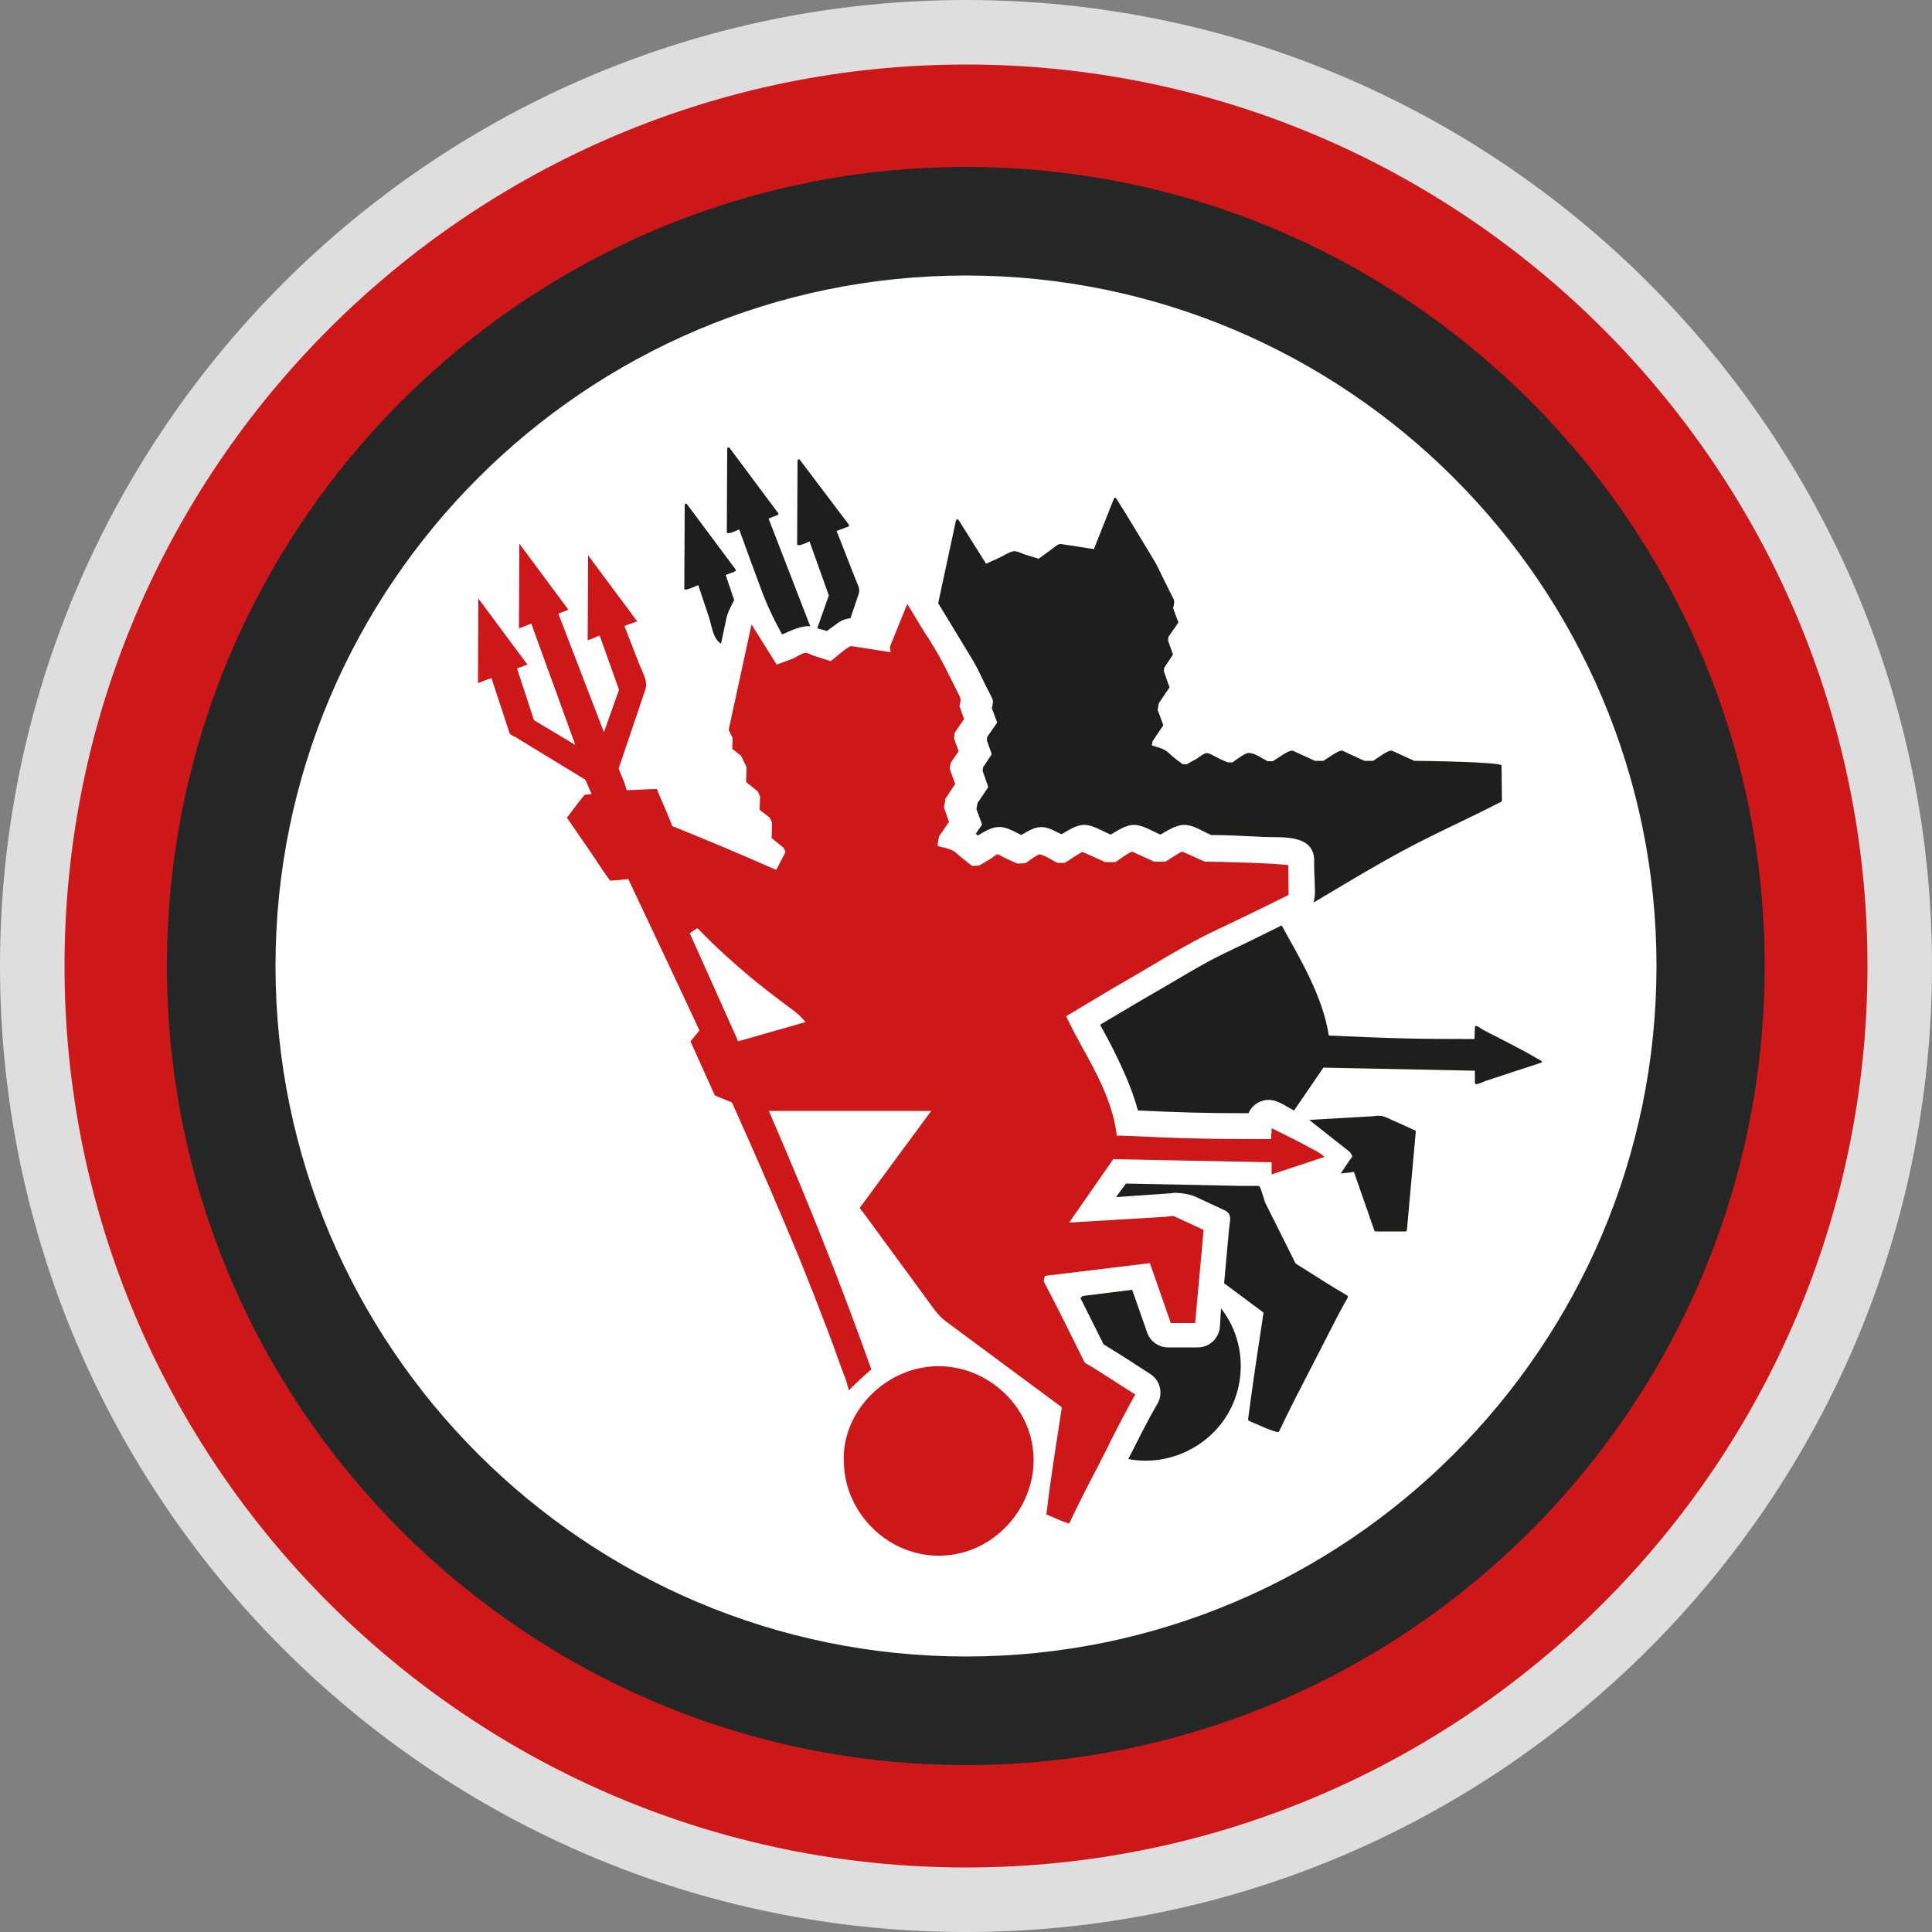 <?xml version="1.0" encoding="utf-8"?>
<!-- Generator: Adobe Illustrator 24.2.3, SVG Export Plug-In . SVG Version: 6.00 Build 0)  -->
<svg version="1.1" id="Livello_1" xmlns="http://www.w3.org/2000/svg" xmlns:xlink="http://www.w3.org/1999/xlink" x="0px" y="0px"
	 viewBox="0 0 500 500" style="enable-background:new 0 0 500 500;" xml:space="preserve">
<rect x="0" y="0" width="500" height="500" fill="#808080" stroke="none"/>
<style type="text/css">
	.st0{fill:#DEDEDE;}
	.st1{fill:#CD1719;}
	.st2{fill:#FFFFFF;}
	.st3{fill:#252626;}
	.st4{fill:#1E1E1C;}
</style>
<g>
	<path class="st0" d="M250,500C112.1,500,0,387.9,0,250S112.1,0,250,0c137.9,0,250,112.1,250,250S387.9,500,250,500"/>
	<path class="st1" d="M250,483.3C121.4,483.3,16.7,378.6,16.7,250C16.7,121.4,121.4,16.7,250,16.7S483.3,121.4,483.3,250
		C483.3,378.6,378.7,483.3,250,483.3"/>
	<path class="st2" d="M438.4,249.9c0,104.2-84.5,188.7-188.7,188.7c-104.2,0-188.7-84.5-188.7-188.7c0-104.2,84.5-188.7,188.7-188.7
		C353.9,61.2,438.4,145.7,438.4,249.9"/>
	<path class="st3" d="M250,456.8C136,456.8,43.2,364,43.2,250S136,43.2,250,43.2c114,0,206.7,92.7,206.7,206.8S364,456.8,250,456.8
		 M250,71.3c-98.5,0-178.7,80.2-178.7,178.7c0,98.5,80.2,178.7,178.7,178.7c98.5,0,178.7-80.2,178.7-178.7
		C428.7,151.5,348.5,71.3,250,71.3"/>
	<path class="st4" d="M254.5,176.2c0.7,1.5,1.5,2.9,2.2,4.4c0.5,0.9,0.2,1.6,0,2.7l1.3,3.5c0,0.1,0,0.2,0,0.3l-2.5,3.6l-0.1,0.9
		l1.2,3.4c0,0.1,0,0.2,0,0.3l-2.2,3.3l-0.1,0.9l1.4,4c0,0.1,0,0.2,0,0.3l-2.7,4l-0.3,1.6l1.4,3.8c0,0.1,0,0.2,0,0.3l-1.6,2.3
		l0.6,0.4c2.1-1.2,4.2-2.7,6.9-2c1.5,0.4,2.9,1.2,4.3,1.9c1.9-1.1,3.7-2.3,5.9-2c1.6,0.2,3.1,1.2,4.5,1.8c2.2-1.2,4.4-2.9,7-2.3
		c1.9,0.4,3.9,1.6,5.7,2.4c2.2-1.2,4.5-3,7.2-2.4c1.9,0.4,3.9,1.6,5.7,2.4c2.2-1.2,4.6-3,7.3-2.4c2,0.4,4,1.7,5.8,2.5
		c4.5,0,9.1,0.3,13.6,0.5c4.6,0.2,12.8-0.8,13.1,5.8c0,1.6,0,3.1,0.1,4.7c0,2.1,0.4,4.5-0.3,6.5c10-5.9,20-12.1,30.5-17.2
		c6-3,12.1-5.8,18.1-8.9c0.1-0.1,0.2-0.2,0.2-0.3l-0.1-9.1c0-0.9-20.5-1.2-22.6-1.2c-1.9-0.9-3.8-1.7-5.7-2.6
		c-0.9-0.4-4.1,2.1-4.9,2.6h-2.3c-1.9-0.9-3.8-1.7-5.6-2.6c-0.9-0.4-4.1,2.1-5,2.6l-2.2,0c-1.9-0.9-3.8-1.7-5.7-2.6
		c-0.9-0.4-4.3,2.2-5.2,2.7l-1.3,0c-1.3-0.6-3.3-2.1-4.7-2.1c-0.8-0.4-3.7,1.9-4.4,2.4l-1.3,0c-0.9-0.4-1.9-0.8-2.8-1.3
		c-0.7-0.3-1.8-1.1-2.6-1.1c-0.7,0-1.9,1-2.5,1.4c-0.9,0.5-1.8,1-2.7,1.5l-1,0c-1.2-0.9-2.5-1.8-3.6-2.9c-1.2-1.2-2.7-1.4-4.4-2
		l0.2-1.1l2.7-4c0.1-0.1,0.1-0.2,0-0.3l-1.4-3.8l0.3-1.7l2.7-4c0.1-0.1,0.1-0.2,0-0.3l-1.4-4l0.1-0.9l2.2-3.3c0.1-0.1,0.1-0.2,0-0.3
		l-1.2-3.4l0.1-1l2.5-3.6c0.1-0.1,0.1-0.2,0-0.3l-1.3-3.5c0.2-1,0.5-1.7,0-2.6c-0.8-1.6-1.6-3.2-2.4-4.8c-0.9-1.9-1.8-3.8-2.9-5.6
		c-3.1-5.1-6.2-10.3-9.4-15.4c-0.1-0.1-0.2-0.2-0.3-0.2c-0.1,0-0.2,0.1-0.3,0.2l-5.2,13.1c-2.8-0.4-5.7-0.9-8.5-1.3
		c-0.8-0.1-1.4,0.6-2.1,1.1c-1.2,0.9-2.5,1.8-3.7,2.7c-1.2-0.4-2.4-0.7-3.6-1.1c-0.6-0.2-2.4-1.1-3-0.8c-1,0.1-2.4,1.1-3.3,1.5
		c-1.2,0.6-2.5,1.1-3.7,1.7l-7.1-11.3c-0.1-0.1-0.2-0.2-0.4-0.2c-0.1,0-0.2,0.1-0.3,0.3l-4.6,21.4c2.9,4.8,5.9,9.7,8.8,14.5
		C252.7,172.4,253.6,174.3,254.5,176.2"/>
	<path class="st4" d="M191.3,137c1.8,5,3.6,10,5.5,15c1.5,4.2,3.4,8.2,5.6,12.2c2.1-0.9,5-2.4,7.3-2.1l-10.8-27.9l2.3-0.9
		c0.2-0.1,0.3-0.3,0.2-0.5l-12.6-16.9c-0.2-0.2-0.6-0.1-0.6,0.2l-0.1,21.6C188,138.6,190.9,137.2,191.3,137"/>
	<path class="st4" d="M180.7,151.4c0.9,2.8,1.9,5.6,2.8,8.4c0.7,2.2,1,5.5,3.1,6.8c0.4-1.7,0.7-3.5,1.1-5.2c0.4-2.1,0.6-2.9,2.3-6.1
		l-2.2-6.5l2.4-0.9c0.2-0.1,0.3-0.3,0.2-0.5l-12.6-16.9c-0.2-0.3-0.6-0.1-0.6,0.2l-0.1,21.7C177.1,153.1,180.3,151.6,180.7,151.4"/>
	<path class="st4" d="M209.5,140.1l5,14l-3,8.5l2.5,0.7l3-2.2c0.9-0.6,2-1,3.1-1.1c0.7-2.1,1.4-4.1,2.1-6.2c0.5-1.4-0.2-2.3-0.7-3.7
		c-1.7-4.2-3.3-8.5-5-12.7l3-1.1c0.2-0.1,0.3-0.3,0.2-0.5L207,119c-0.1-0.1-0.2-0.2-0.4-0.1s-0.2,0.2-0.2,0.3l-0.1,21.6
		C206.3,141.7,209.1,140.3,209.5,140.1"/>
	<path class="st4" d="M315.7,343.5c-0.3,2.9-2.7,5.2-5.7,5.2h-7.7c-2.4,0-4.6-1.5-5.4-3.8l-3.9-11.1l-12.8,1.6
		c-0.2,0.2-0.4,0.4-0.6,0.5c2,4,4,8,6,12c4.1,2.5,8.1,5.1,12.1,7.7c2.5,1.6,3.4,4.9,1.9,7.6c-2.8,4.7-5.1,9.6-7.6,14.4
		c9.3,1.8,19.1-2.2,24.6-9.9c6.2-8.7,6-20.7-0.6-29.1L315.7,343.5z"/>
	<path class="st1" d="M266.8,372c0,0,0-0.1-0.1-0.2c-0.2-0.7-0.3-1.1-0.3-1.1c0,0.1,0.2,0.8,0.3,1.1c-3.2-11.9-15.4-20-27.7-17.9
		c-11.6,1.9-21.3,12.6-20.6,24.7c0.3,13.3,11.8,24.4,25.2,24c15.5-0.4,27.1-15.8,23.1-30.8C266.8,371.8,266.8,371.9,266.8,372"/>
	<path class="st4" d="M366.3,292.6c-2.4-1.1-4.8-2.2-7.3-3.3c-1.5-0.7-2.2-0.6-3.9-0.4c-5.3,0.3-10.5,0.6-15.8,0.9l-0.4,0.1
		l10.4,8.2c0,0,1,1.1,0.5,1.5c-0.5,0.5-2.8,4.1-2.8,4.1l3.4-0.4l5.3,15.2c0,0.1,0.2,0.2,0.3,0.2h7.7c0.2,0,0.3-0.1,0.4-0.3l2.3-25.5
		C366.5,292.8,366.4,292.7,366.3,292.6"/>
	<path class="st4" d="M397.9,274c-1.3-0.8-2.6-1.5-3.9-2.2c-2.1-1.1-4.2-2.2-6.3-3.3c-1.4-0.7-2.8-1.4-4.1-2.1
		c-0.1-0.1-1.8-1.4-1.9-0.6c0,1.1-0.1,2.1-0.1,3.1c-16.7,0-21.7-0.2-37.7-0.9c-1.6-10.2-7.3-19.6-12.2-28.5
		c-5.2,2.6-10.4,5.1-15.6,7.6c-5.7,2.8-11.2,6.3-16.8,9.5c-4.9,2.8-9.7,5.7-14.6,8.6c3,5.4,7.6,14.1,9.8,22.2
		c11.4,0.5,16.9,0.7,28.6,0.7c1-2.3,3.4-3.7,5.9-3.4c2,0.2,4.1,1.8,5.9,2.7l7.6-11.1l39.2,0.8v3.1c0,0.1,0.1,0.2,0.1,0.3
		c0.4,0.3,2.1-0.5,2.5-0.7c1.9-0.6,3.9-1.3,5.8-1.9c2.9-1,5.9-1.9,8.8-2.9C399.6,274.8,398,274,397.9,274"/>
	<path class="st4" d="M335.3,327c-2.6-5.3-5.3-10.6-7.9-15.8c0,0-0.9-3-1.2-3.7c-0.3-0.7-0.6-0.6-0.6-0.6h-4.7l-29.5-0.6l-2.5,3.4
		l0.1,0.1l14.3-1v0l0.4-0.1c1.9,0,4.2,0.3,5.9,1.1c1.7,0.8,5.3,2.5,7.1,3.3c2.2,1,1.7,2.4,1.4,4.7l-1.3,14.3l10.2,7.6
		c-1.4,9.2-2.8,18.4-4,27.6c0,0.1,0.1,0.3,0.2,0.4c0.8,0.3,7.5,3.5,7.8,2.8c2.8-5.9,5.8-11.7,8.8-17.5c3-5.7,5.8-11.6,9-17.2
		c0.1-0.2,0-0.4-0.1-0.5C344.2,332.7,339.8,329.8,335.3,327"/>
	<path class="st1" d="M191,269.5l-0.4-1c-4-9-8.1-18-12.1-27l2-1.3c9.8,10.1,18.3,16.4,22.8,19.8c2.1,1.5,3.3,2.5,3.9,3.1l1.3,1.4
		L191,269.5z M339.3,297.2c-2.1-1.2-4.3-2.3-6.5-3.4c-1.2-0.6-2.4-1.2-3.7-1.8c0,0.5,0,1.1-0.1,1.6l0,1.2h-1.2
		c-16.8,0-21.7-0.2-37.8-0.9l-1,0l-0.1-1c-1.2-8-5.1-15.2-9-22.2c-1.2-2.2-2.4-4.4-3.5-6.7l-0.5-1l6.7-4c3.3-2,6.7-4,10-5.9
		c1.8-1,3.5-2.1,5.3-3.1c5-3,10.1-6,15.4-8.6c2.3-1.1,4.6-2.2,6.9-3.3c4.4-2.1,8.9-4.3,13.3-6.5l-0.1-7.7
		c-3.4-0.5-17.6-0.9-21.3-0.9h-0.3l-5.8-2.6c-0.7,0.2-2.3,1.3-3,1.7c-0.5,0.3-0.8,0.6-1.1,0.7l-0.3,0.2h-2.9l-5.7-2.6
		c-0.7,0.2-2.3,1.3-3,1.8c-0.4,0.3-0.8,0.6-1,0.7l-0.3,0.2H286l-5.8-2.6c-0.7,0.2-2.5,1.4-3.2,1.9c-0.5,0.3-0.9,0.6-1.1,0.7
		l-0.3,0.2l-1.9,0l-0.2-0.1c-0.5-0.2-1-0.5-1.5-0.8c-1-0.6-2.1-1.1-2.9-1.3l-0.1,0c-0.6,0.2-2.1,1.2-2.6,1.6
		c-0.4,0.3-0.7,0.5-0.9,0.6l-0.3,0.1l-1.9,0.1l-3.1-1.4c-0.2-0.1-0.5-0.3-0.8-0.4c-0.3-0.2-1-0.6-1.2-0.6c-0.3,0-0.9,0.5-1.2,0.7
		c-0.3,0.2-0.5,0.4-0.7,0.5l-2.9,1.7l-1.8,0.1c0,0-1.1-0.8-1.4-1.1c-0.9-0.7-1.8-1.4-2.7-2.2c-0.8-0.8-1.7-1-3-1.4l-0.9-0.2l-1-0.3
		l0.4-2.4l2.6-3.8l-1.3-3.7l0.1-0.7c0.1-0.4,0.2-0.8,0.2-1.2l0-0.3l2.6-3.9l-1.4-3.9l0.2-1.5l2.1-3.1l-1.2-3.3l0.2-1.5l2.4-3.5
		l-1.2-3.4l0.1-0.3c0.3-1.5,0.3-1.6-0.5-3.1l-3.3-6.6c-1.1-2.2-2.4-4.4-3.7-6.5c-0.4-0.7-0.8-1.4-1.3-2l-0.3-0.5l-4.5-7.4l-4.5,11.1
		l0.2,1.4l-10.2-1.6c-0.7,0.1-2.9,1.9-3.7,2.6c-0.5,0.4-0.9,0.8-1.1,0.9l-0.5,0.4l-4.1-1.3c-0.2,0-0.5-0.2-0.8-0.3
		c-0.4-0.2-1.3-0.5-1.4-0.6l-0.2,0.1l-0.2,0c-0.4,0-1.3,0.5-1.9,0.8c-0.4,0.2-0.7,0.4-1.1,0.6L201,172l-6.5-10.4l-5.9,27.2
		c0,0.2,0.4,0.9,0.5,1.2c0.1,0.2,0.3,0.5,0.4,0.7l0.1,0.3l-0.1,2.8l2.3,1.8l1.4,2.9l-0.1,3.9l3,2.4l0.6,1.3l-0.1,3.5l2.6,2l0.6,1.3
		l-0.1,4l3.1,2.5l0.5,1.1l-2.4,4.6l-1-0.4c-8.2-3.6-16.7-7.2-25.4-10.7l-0.5-0.2l-0.2-0.5c-1.1-2.8-2.3-5.5-3.5-8.3l-0.3-0.8
		c-1.7,0-3.4,0.1-5,0.2l-2.8,0.1c-0.5-1.6-0.7-2.2-0.8-2.4l-1.3-3.2l6.9-20.4c0.1-0.3,0.2-0.7,0.2-1c0.1-1.3-0.4-2.5-1-3.8l0-0.1
		c-0.2-0.5-0.4-0.9-0.6-1.3l-4-10.3l3.3-1.2l-12.7-17.1l-0.1,22l1.4-0.5c0.3-0.1,0.7-0.3,1.1-0.5l0.6-0.2l5,14l-3.9,11l-11.8-30.7
		l2.6-1l-12.7-17.1l-0.1,21.9l1.4-0.5c0.3-0.1,0.7-0.3,1.2-0.5l0.6-0.2l11.4,31.4l-10.7-6.4l-4.4-13.4l2.7-1l-12.7-17.1l-0.1,21.9
		l1.3-0.5c0.4-0.2,1-0.4,1.6-0.6l0.6-0.2l4.7,14.3l0.2,0.2c0.1,0.1,0.3,0.3,0.8,0.5l0.2,0.1c0.1,0,0.2,0.1,0.2,0.1l18.2,11.1
		l1.6,3.7l-1.8,0.2c-0.9,1.1-1.8,2.2-2.6,3.3c-0.7,0.9-1.3,1.8-2,2.6l5.8,8.4c0.6,0.9,1.2,1.8,1.8,2.7c1.2,1.8,2.4,3.6,3.6,5.2
		c0.4,0,0.7,0,1.1-0.1c0.9,0,1.8-0.1,2.7-0.2l0.9-0.1l3.3,7c5,10.5,9.9,21,14.8,31.5l0.3,0.7l-2.3,2.8l6.3,14l4.4,1.8l0.2,0.4
		c6.6,14.6,12.2,27.7,17.3,40c2.5,6.2,4.9,12.3,7.1,18.1c1.1,2.9,2.2,5.8,3.2,8.7c0.5,1.4,1,2.8,1.6,4.3c0.1,0.2,0.2,0.5,0.3,0.9
		c0.1,0.5,0.4,1.4,0.6,2.1c1.9-1.9,3.8-3.7,5.8-5.4c-7.6-21.4-16.3-43.3-25.8-65.2l-0.7-1.7h42l-18.5,25.1c0.2,0.4,0.6,0.8,0.9,1.2
		c0.2,0.3,0.4,0.5,0.6,0.8l16.7,22.8c1.5,2.1,2.5,3.4,4.4,4.8l29.7,22c0,0-0.8,5.4-1.2,7.8c-1,6.5-2,13.2-2.8,19.9
		c0.1,0.1,0.3,0.1,0.4,0.2c2.8,1.2,4.6,2,5.5,2.2c2.4-5.1,5-10.2,7.6-15.1l1-2c0.8-1.5,1.5-2.9,2.2-4.4c2-3.9,4.1-8,6.3-11.9
		c-2-1.3-4.1-2.6-6.1-3.9c-2.2-1.4-4.3-2.8-6.6-4.1l-0.3-0.2l-0.2-0.3c-3.4-6.9-6.8-13.8-10.3-20.4l-0.2-0.5l0.3-1.3l27.2-3.3
		l5.4,15.5h6.3l2.2-24.1l-7.8-3.6c0,0-0.1,0-0.2,0c-0.3,0-0.6,0-1,0.1c-0.3,0-0.5,0.1-0.8,0.1l-25,1.5l11.4-16.4l41,0.8v3.2
		c0.2-0.1,0.9-0.4,1-0.4l12.7-4.2C341.8,298.5,340.7,297.9,339.3,297.2"/>
</g>
</svg>
